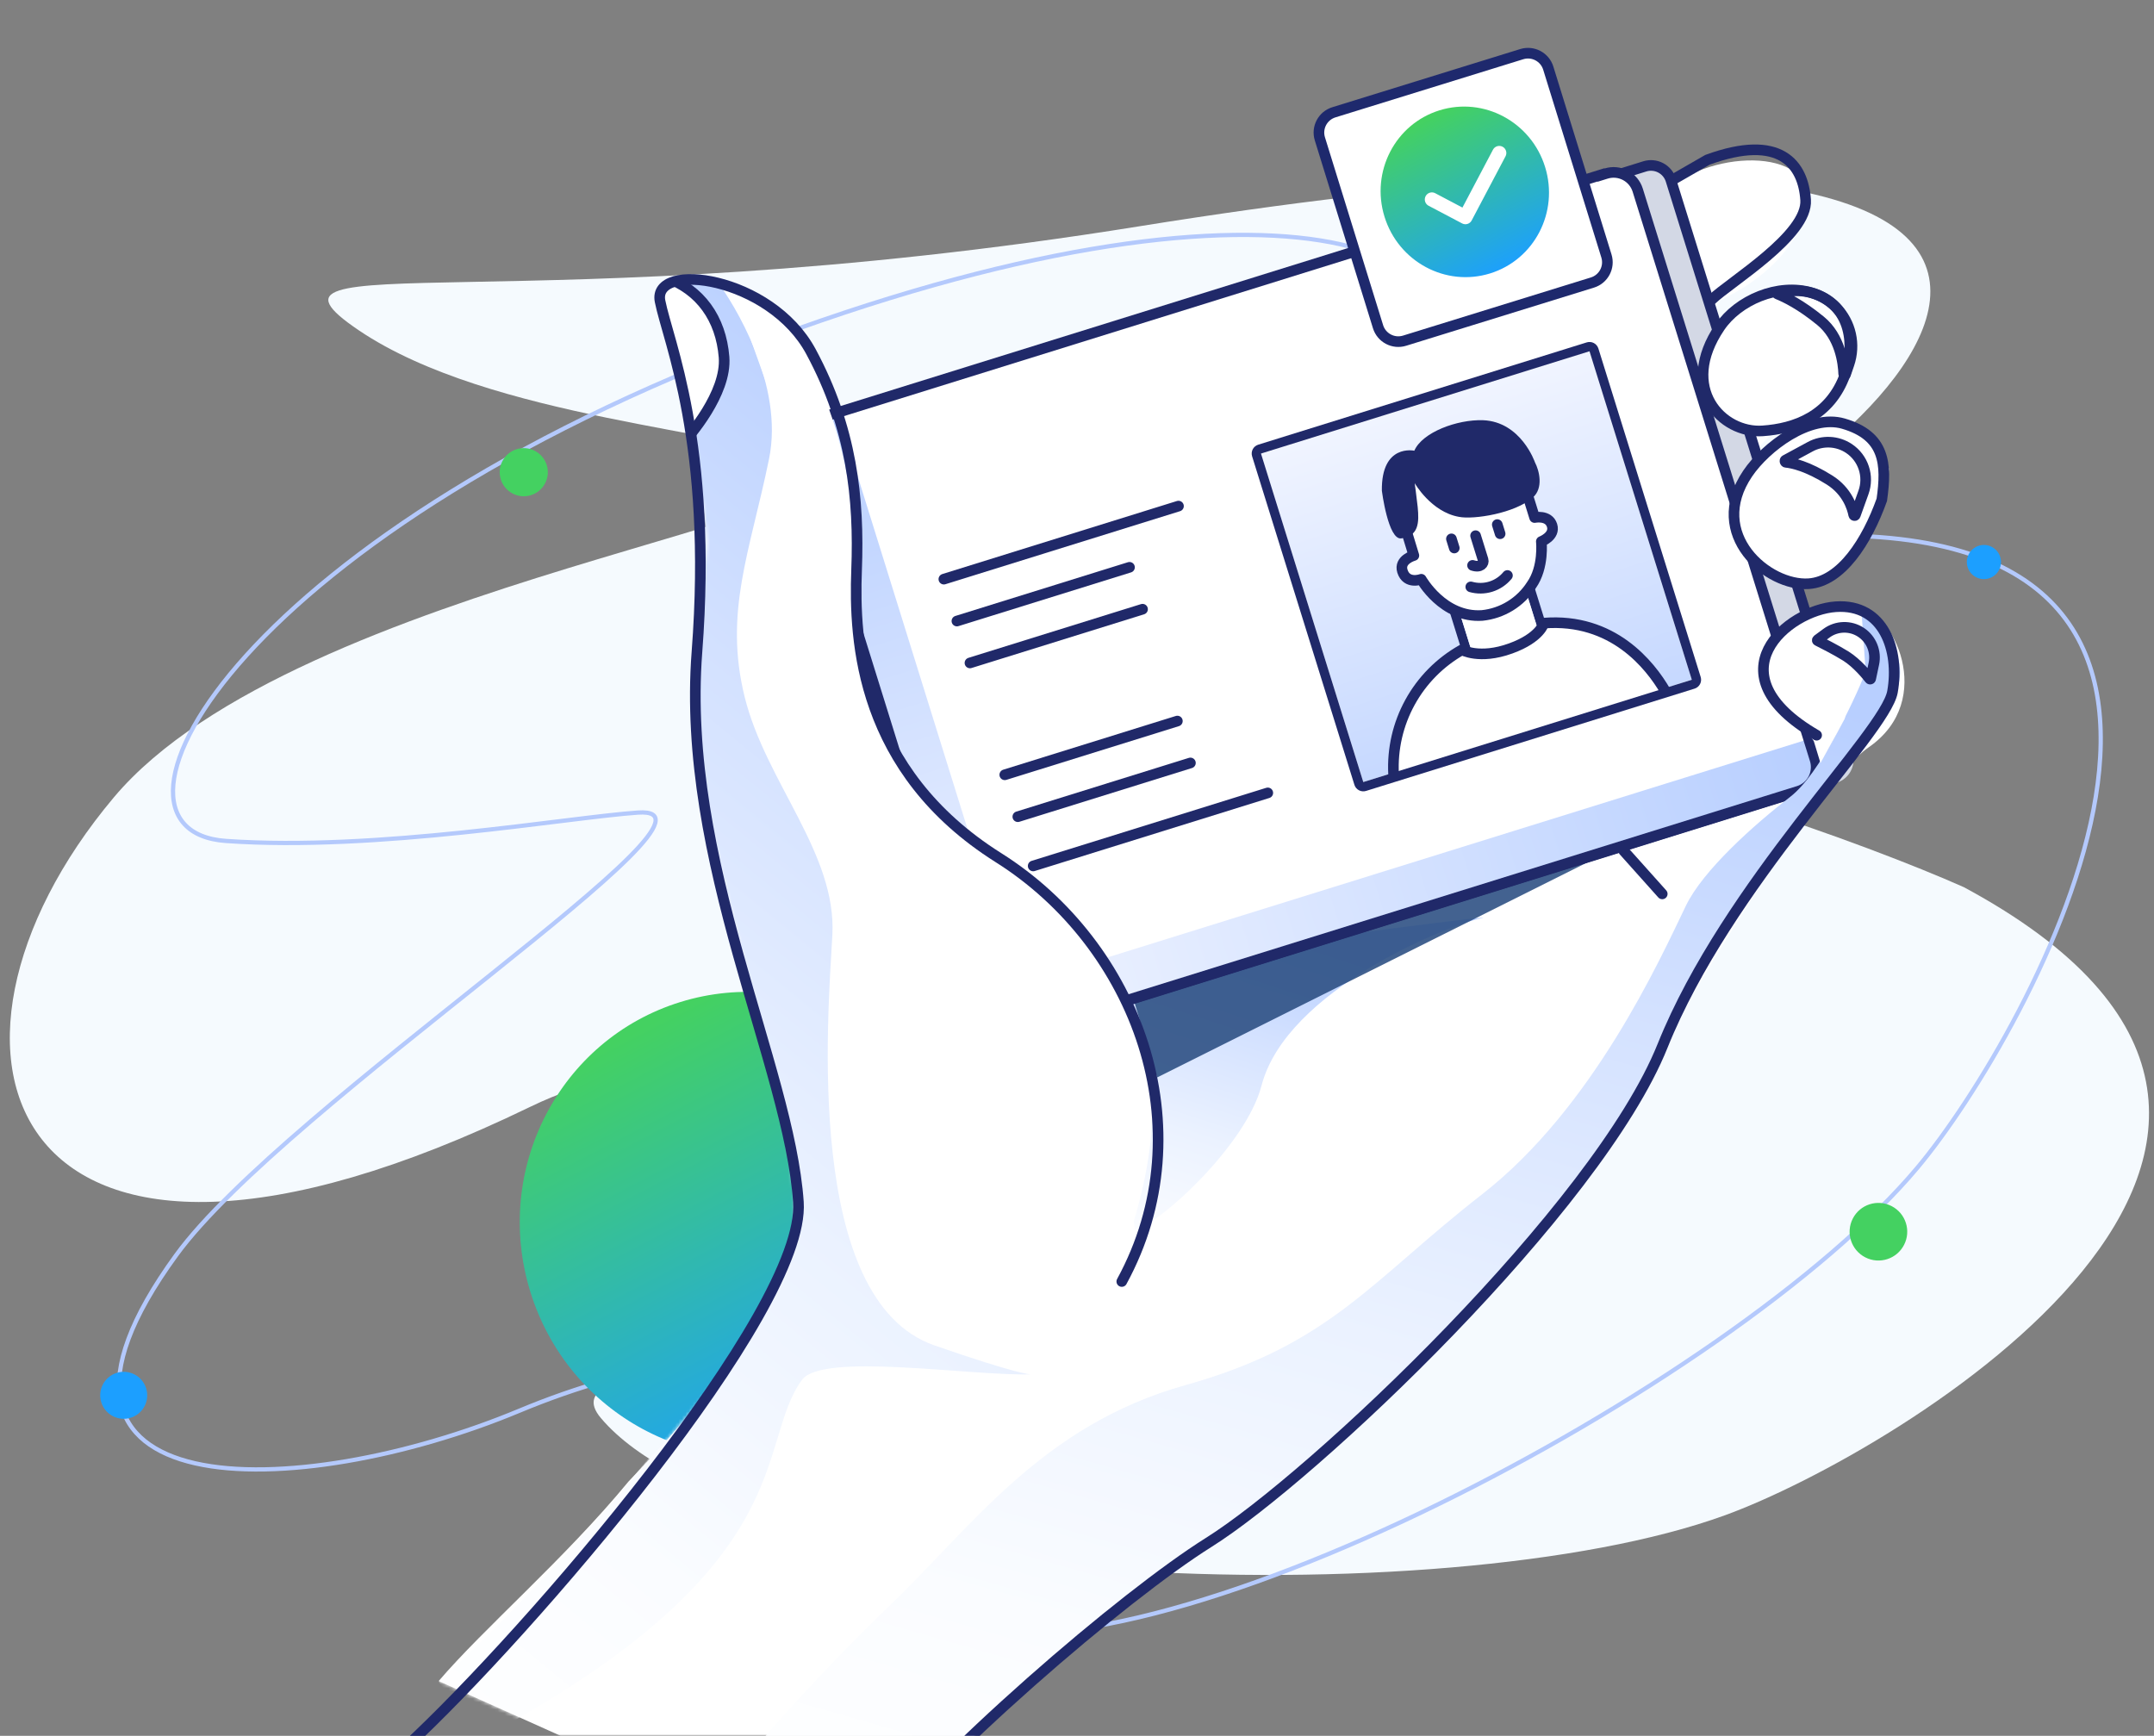 <svg width="608" height="490" viewBox="0 0 608 490" fill="none" xmlns="http://www.w3.org/2000/svg">
<rect x="0" y="0" width="608" height="490" fill="#808080" stroke="none"/>
<mask id="mask0_962_8213" style="mask-type:alpha" maskUnits="userSpaceOnUse" x="0" y="0" width="608" height="490">
<path d="M0 0L608 -1.10671e-05L608 490L8.9192e-06 490L0 0Z" fill="#4E68E6"/>
</mask>
<g mask="url(#mask0_962_8213)">
<path d="M169.597 400.281C155.032 383.029 223.004 388.847 232.998 368.411C242.991 347.975 217.408 279.588 149.567 312.486C1.333 384.371 -28.183 296.833 32.138 225.083C83.623 163.842 257.341 145.394 227.058 130.585C208.244 121.385 138.495 118.353 101.311 93.264C64.127 68.174 148.843 91.658 321.439 63.903C667.744 8.215 521.828 138.594 468.805 152.95C435.643 161.928 367.161 210.289 416.156 211.228C455.351 211.978 527.89 238.658 554.332 250.438C685.1 320.82 535.096 410.197 486.946 427.721C407.349 456.691 210.602 448.848 169.597 400.281Z" fill="#F5FAFE"/>
<path d="M266.342 458.143C246.11 450.849 269.221 428.326 267.732 406.708C266.242 385.089 212.905 370.553 146.624 398.217C84.294 424.232 -2.814 426.468 49.751 354.286C80.553 311.988 212.112 227.172 180.077 229.379C160.174 230.75 106.405 240.378 63.779 237.39C21.154 234.403 68.109 148.814 224.958 92.876C369.811 41.215 432.28 74.498 395.375 111.595C372.295 134.797 338.833 207.31 379.699 184.749C412.391 166.699 484.941 154.159 512.364 151.283C653.765 147.062 572.587 292.24 541.212 329.63C489.345 391.441 323.301 478.679 266.342 458.143Z" stroke="#B4C9FC" stroke-width="1.2"/>
<path d="M153.887 136.392C155.597 133.052 154.276 128.959 150.937 127.249C147.597 125.539 143.504 126.86 141.794 130.2C140.084 133.539 141.405 137.633 144.745 139.342C148.084 141.052 152.178 139.731 153.887 136.392Z" fill="#44D161"/>
<path d="M40.824 396.898C42.494 393.638 41.204 389.641 37.943 387.972C34.683 386.302 30.686 387.592 29.017 390.853C27.347 394.113 28.637 398.11 31.898 399.779C35.158 401.449 39.155 400.159 40.824 396.898Z" fill="#1C9FFF"/>
<path d="M564.281 160.853C565.495 158.484 564.557 155.579 562.188 154.366C559.818 153.152 556.913 154.09 555.7 156.459C554.487 158.829 555.424 161.734 557.794 162.947C560.163 164.16 563.068 163.223 564.281 160.853Z" fill="#1C9FFF"/>
<path d="M537.454 351.403C539.501 347.406 537.92 342.506 533.922 340.459C529.925 338.412 525.025 339.993 522.978 343.991C520.931 347.988 522.513 352.888 526.51 354.935C530.508 356.982 535.407 355.401 537.454 351.403Z" fill="#44D161"/>
<path d="M230.866 408.299C264.966 397.742 283.918 361.105 273.195 326.466C262.472 291.828 226.135 272.305 192.035 282.862C157.935 293.418 138.983 330.056 149.706 364.694C160.429 399.333 196.766 418.855 230.866 408.299Z" fill="url(#paint0_linear_962_8213)"/>
<path d="M239.497 526.489L123.818 474.542C136.479 459.697 159.543 439.913 177.435 418.181C208.987 385.215 221.802 362.105 223.284 354.272C227.639 331.262 217.228 299.28 209.145 268.271C203.276 245.755 198.84 226.118 197.515 218.688C194.996 204.559 197.74 170.514 199.427 155.258C200.95 151.603 194.145 121.043 190.775 99.804C183.844 83.369 185.669 77.946 194.126 78.312C232.897 79.99 236.294 122.277 242.08 143.139C313.56 116.954 459.453 62.257 471.181 52.945C485.842 41.305 515.857 42.136 509.421 60.941C504.273 75.985 488.16 84.309 480.747 86.591L481.344 95.249L493.732 85.697C504.08 81.601 524.345 78.369 522.618 98.202C520.892 118.036 506.188 121.561 500.578 121.948C493.806 128.857 484.372 139.204 500.81 125.315C517.248 111.426 529.239 124.162 533.179 132.266C531.121 158.5 513.145 164.087 507.888 164.932C502.631 165.778 496.958 181.631 504.288 175.81C511.619 169.99 515.631 172.13 524.802 171.981C533.972 171.833 546.855 197.521 527.485 210.935C511.989 221.667 475.475 283.615 459.156 313.247C424.775 368.284 386.946 401.331 333.612 440.762C298.968 463.926 258.049 505.883 239.497 526.489Z" fill="white"/>
</g>
<mask id="mask1_962_8213" style="mask-type:alpha" maskUnits="userSpaceOnUse" x="123" y="45" width="415" height="482">
<path d="M239.496 526.489L123.817 474.542C136.478 459.697 159.542 439.913 177.434 418.181C208.987 385.215 221.801 362.105 223.284 354.272C227.638 331.262 217.227 299.28 209.145 268.271C203.276 245.755 198.84 226.118 197.515 218.688C194.995 204.559 197.74 170.514 199.427 155.258C200.95 151.603 194.145 121.043 190.774 99.804C183.844 83.369 185.669 77.946 194.126 78.312C232.897 79.99 236.293 122.277 242.079 143.139C313.56 116.954 459.453 62.257 471.181 52.945C485.841 41.305 515.856 42.136 509.421 60.941C504.272 75.985 488.159 84.309 480.747 86.591L481.343 95.249L493.731 85.697C504.079 81.601 524.344 78.369 522.618 98.202C520.892 118.036 506.188 121.561 500.577 121.948C493.805 128.857 484.371 139.204 500.809 125.315C517.247 111.426 529.238 124.162 533.179 132.266C531.121 158.5 513.144 164.087 507.887 164.932C502.63 165.778 496.958 181.631 504.288 175.81C511.618 169.99 515.631 172.13 524.801 171.981C533.972 171.833 546.855 197.521 527.485 210.935C511.989 221.667 475.475 283.615 459.155 313.247C424.774 368.284 386.946 401.331 333.612 440.762C298.968 463.926 258.049 505.883 239.496 526.489Z" fill="white"/>
</mask>
<g mask="url(#mask1_962_8213)">
<path d="M505.759 224.876C513.939 218.57 523.344 198.778 527.024 189.671L525.843 172.523C529.087 174.453 535.722 180.457 536.313 189.031C537.051 199.748 521.035 217.363 506.399 234.165C491.763 250.966 459.311 311.35 454.334 322.461C449.356 333.573 372.971 415.908 343.253 433.418C323.976 444.776 278.243 485.732 239.851 524.617L189.156 525.21C198.98 508.022 232.053 471.746 250.917 453.791C274.497 431.348 294.164 402.41 335.014 390.981C375.864 379.552 387.391 361.531 418.731 337.118C450.072 312.705 468.815 271.112 476.291 255.622C481.116 245.622 495.534 232.76 505.759 224.876Z" fill="url(#paint1_linear_962_8213)"/>
<path d="M217.067 129.582C221.366 108.611 207.364 85.981 202.092 78.926L184.944 80.107C190.322 99.12 200.204 147.398 196.712 188.415C192.348 239.685 219.617 291.647 222.669 335.946C225.111 371.384 157.799 443.311 123.838 474.844L136.402 490.49C227.096 441.887 213.032 407.68 226.361 389.532C232.136 381.669 273.665 388.427 290.862 387.961C290.862 387.961 287.273 387.967 263.737 379.779C226.961 366.985 233.661 287.09 234.944 264.03C236.227 240.969 216.174 220.814 210.213 196.817C204.253 172.82 211.695 155.796 217.067 129.582Z" fill="url(#paint2_linear_962_8213)"/>
<path d="M356.096 306.42C351.654 323.502 326.585 346.191 320.356 346.989L310.177 274.08C334.413 269.437 425.714 257.65 418.225 259.181C408.863 261.094 363.122 279.405 356.096 306.42Z" fill="url(#paint3_linear_962_8213)"/>
<path d="M204.372 100.8C203.499 89.919 197.649 81.75 187.841 78.262L181.962 88.93L193.046 124.778C194.344 123.288 205.201 111.123 204.372 100.8Z" fill="white" stroke="#202969" stroke-width="3" stroke-linecap="round"/>
<path opacity="0.88" d="M326.616 304.147L472.354 231.292L316.603 271.013L326.616 304.147Z" fill="#2A4D82"/>
</g>
<path d="M464.033 46.145L237.152 116.791C233.609 117.894 231.632 121.66 232.735 125.203L283.167 287.167C284.271 290.71 288.037 292.688 291.579 291.585L518.46 220.938C522.003 219.835 523.981 216.069 522.877 212.526L472.445 50.562C471.342 47.02 467.576 45.042 464.033 46.145Z" fill="#D3D8E5"/>
<path d="M237.406 117.607L464.284 46.961C465.77 46.504 467.376 46.653 468.752 47.375C470.129 48.098 471.164 49.337 471.63 50.82L518.922 202.698L508.058 223.303L291.331 290.788C289.841 291.252 288.228 291.105 286.846 290.379C285.464 289.654 284.427 288.409 283.963 286.919L233.532 124.957C233.073 123.469 233.223 121.86 233.949 120.482C234.675 119.104 235.918 118.07 237.406 117.607Z" stroke="#202969" stroke-width="3"/>
<path d="M453.05 48.062L230.465 117.371C227.305 118.355 225.541 121.714 226.525 124.873L276.586 285.643C277.57 288.803 280.929 290.567 284.089 289.583L506.674 220.274C509.833 219.291 511.597 215.931 510.613 212.772L460.553 52.002C459.569 48.842 456.21 47.078 453.05 48.062Z" fill="white"/>
<path d="M275.405 281.851L509.451 208.973L511.892 216.813C512.339 218.249 512.198 219.803 511.499 221.134C510.8 222.466 509.601 223.465 508.165 223.912L284.944 293.418C283.509 293.865 281.954 293.724 280.623 293.025C279.292 292.326 278.293 291.126 277.846 289.691L275.405 281.851Z" fill="url(#paint4_linear_962_8213)"/>
<path d="M275.271 287.597L225.373 127.347C224.851 125.672 225.016 123.857 225.832 122.304C226.648 120.75 228.048 119.584 229.723 119.062L236.639 116.908L290.472 289.795L283.557 291.948C281.881 292.47 280.067 292.305 278.513 291.489C276.959 290.673 275.793 289.273 275.271 287.597Z" fill="url(#paint5_linear_962_8213)"/>
<path d="M226.091 127.186L226.091 127.186L226.088 127.176C225.803 126.283 225.697 125.343 225.776 124.409C225.856 123.476 226.119 122.567 226.551 121.735C226.983 120.903 227.575 120.165 228.293 119.563C229.01 118.961 229.84 118.506 230.733 118.225L451.904 49.357L451.928 49.434L453.36 48.988C455.159 48.428 457.106 48.605 458.775 49.478C460.445 50.352 461.699 51.853 462.263 53.65L512.329 214.436C512.89 216.238 512.712 218.189 511.835 219.859C510.957 221.53 509.452 222.784 507.651 223.345L285.069 292.652C283.266 293.209 281.317 293.029 279.647 292.152C277.977 291.275 276.722 289.773 276.157 287.974L226.091 127.186Z" stroke="#202969" stroke-width="3"/>
<path d="M266.419 163.485L332.646 142.863" stroke="#202969" stroke-width="3" stroke-miterlimit="10" stroke-linecap="round"/>
<path d="M270.102 175.312L318.819 160.142" stroke="#202969" stroke-width="3" stroke-miterlimit="10" stroke-linecap="round"/>
<path d="M273.785 187.139L322.501 171.97" stroke="#202969" stroke-width="3" stroke-miterlimit="10" stroke-linecap="round"/>
<path d="M291.629 244.444L357.855 223.823" stroke="#202969" stroke-width="3" stroke-miterlimit="10" stroke-linecap="round"/>
<path d="M283.615 218.711L332.332 203.542" stroke="#202969" stroke-width="3" stroke-miterlimit="10" stroke-linecap="round"/>
<path d="M287.298 230.54L336.015 215.37" stroke="#202969" stroke-width="3" stroke-miterlimit="10" stroke-linecap="round"/>
<path d="M448.664 99.154L355.931 128.029L384.807 220.762L477.539 191.886L448.664 99.154Z" fill="url(#paint6_linear_962_8213)"/>
<path d="M430.269 165.424L433.928 177.175L415.146 183.023L411.488 171.272L430.269 165.424ZM429.489 162.92L410.708 168.768C410.044 168.975 409.489 169.437 409.165 170.053C408.842 170.669 408.777 171.388 408.983 172.052L412.642 183.803C412.849 184.467 413.311 185.022 413.927 185.345C414.543 185.668 415.262 185.734 415.926 185.527L434.708 179.679C435.372 179.472 435.927 179.01 436.25 178.394C436.573 177.778 436.639 177.059 436.432 176.395L432.773 164.644C432.566 163.98 432.104 163.426 431.488 163.102C430.873 162.779 430.153 162.713 429.489 162.92Z" fill="#202969"/>
<path d="M430.084 164.825L411.302 170.673L416.562 187.566L435.344 181.718L430.084 164.825Z" fill="white"/>
<path d="M393.316 219.929C392.636 212.624 394.103 205.279 397.539 198.796C400.975 192.313 406.229 186.975 412.656 183.437C412.656 183.437 417.59 186.253 426.416 183.04C434.81 180.004 435.792 175.895 435.792 175.895C456.007 174.312 466.544 188.675 470.541 195.947" fill="white"/>
<path d="M393.357 218.503C392.99 211.441 394.602 204.416 398.012 198.221C401.421 192.026 406.493 186.906 412.656 183.439C412.656 183.439 417.59 186.255 426.416 183.042C434.81 180.006 435.791 175.897 435.791 175.897C455.24 174.363 465.753 187.698 470.066 195.103" stroke="#202969" stroke-width="3" stroke-linecap="round" stroke-linejoin="round"/>
<path d="M399.084 156.813C399.084 156.813 394.837 157.966 395.85 161.222C397.05 165.074 401.171 163.516 401.171 163.516C401.171 163.516 407.315 174.493 418.363 173.736C421.174 173.444 423.883 172.523 426.289 171.042C428.696 169.561 430.738 167.558 432.266 165.181C435.87 160.129 435.064 152.857 435.064 152.857C435.064 152.857 439.05 151.341 438.083 148.304C437.116 145.266 433.169 146.094 433.169 146.094L426.457 124.538L392.477 135.119L399.084 156.813Z" fill="white"/>
<path d="M399.084 156.813C399.084 156.813 394.837 157.966 395.85 161.222C397.05 165.074 401.171 163.516 401.171 163.516C401.171 163.516 407.315 174.493 418.363 173.736C421.174 173.444 423.883 172.523 426.289 171.042C428.696 169.561 430.738 167.558 432.266 165.181C435.87 160.129 435.064 152.857 435.064 152.857C435.064 152.857 439.05 151.341 438.083 148.304C437.116 145.266 433.169 146.094 433.169 146.094L426.457 124.538L392.477 135.119L399.084 156.813Z" stroke="#202969" stroke-width="3" stroke-linecap="round" stroke-linejoin="round"/>
<path d="M399.317 136.391C399.317 136.391 403.96 144.517 411.807 145.898C415.932 146.727 427.544 144.929 432.642 140.467C435.72 137.797 434.503 132.872 433.255 130.493C433.255 130.493 429.348 119.031 418.591 118.619C411.289 118.378 401.459 122.031 399.212 127.231C399.212 127.231 389.86 125.157 390.053 138.536C390.053 138.536 391.824 152.501 395.529 151.981C400.456 151.313 400.601 147.571 400.166 143.121C399.783 139.584 399.317 136.391 399.317 136.391Z" fill="#202969"/>
<path d="M415.154 165.67C417.005 166.195 418.968 166.171 420.805 165.599C422.642 165.027 424.273 163.932 425.498 162.449" stroke="#202969" stroke-width="3" stroke-linecap="round" stroke-linejoin="round"/>
<path d="M416.507 151.217C417.88 155.628 418.426 157.381 418.63 158.036C418.942 159.038 417.939 160.364 415.651 159.598" stroke="#202969" stroke-width="3" stroke-linecap="round" stroke-linejoin="round"/>
<path d="M409.687 152.115L410.491 154.696" stroke="#202969" stroke-width="3" stroke-linecap="round" stroke-linejoin="round"/>
<path d="M422.631 148.084L423.435 150.666" stroke="#202969" stroke-width="3" stroke-linecap="round" stroke-linejoin="round"/>
<path d="M448.664 99.157L477.54 191.889L384.807 220.764L355.932 128.032L448.664 99.157ZM447.885 96.652L355.152 125.527C354.488 125.734 353.933 126.196 353.61 126.812C353.286 127.428 353.221 128.147 353.428 128.811L382.303 221.544C382.51 222.208 382.972 222.763 383.588 223.086C384.204 223.41 384.923 223.475 385.587 223.268L478.319 194.393C478.984 194.187 479.538 193.724 479.862 193.109C480.185 192.493 480.251 191.774 480.044 191.109L451.169 98.377C450.962 97.713 450.5 97.158 449.884 96.835C449.268 96.511 448.549 96.446 447.885 96.652Z" fill="#202969"/>
<path d="M469.194 252.333L458.305 240.161" stroke="#202969" stroke-width="3" stroke-linecap="round"/>
<path d="M510.542 164.775C519.688 164.145 526.952 152.875 531.166 141.098C532.62 130.949 532.074 123.021 520.352 119.591C510.827 116.805 498.425 126.122 493.323 133.656C481.594 150.976 499.11 165.562 510.542 164.775Z" fill="white" stroke="#202969" stroke-width="3" stroke-linecap="round"/>
<path d="M497.52 121.632C506.665 121.002 516.614 117.445 520.828 105.669C523.462 98.308 523.067 86.063 511.345 82.633C501.82 79.847 490.552 84.778 485.45 92.313C473.721 109.632 486.088 122.42 497.52 121.632Z" fill="white" stroke="#202969" stroke-width="3" stroke-linecap="round"/>
<path d="M323.242 296.167C330.43 321.958 317.057 356.026 310.799 368.054L248.023 270.425L222.595 125.769L206.43 80.496C225.102 85.008 243.789 127.208 240.436 160.296C238.71 177.327 253.814 221.223 261.392 226.016C268.97 230.809 314.256 263.929 323.242 296.167Z" fill="white"/>
<path d="M505.353 224.906C513.533 218.6 522.937 198.808 526.617 189.701L525.436 172.553C528.68 174.483 535.315 180.487 535.906 189.061C536.644 199.778 520.628 217.393 505.992 234.195C491.357 250.996 458.904 311.38 453.927 322.491C448.949 333.603 372.564 415.938 342.846 433.448C323.569 444.806 277.837 485.762 239.444 524.647L188.749 525.24C198.573 508.052 231.646 471.776 250.51 453.821C274.09 431.379 293.758 402.44 334.607 391.011C375.457 379.583 386.984 361.561 418.325 337.148C449.665 312.735 468.409 271.142 475.884 255.652C480.709 245.652 495.127 232.79 505.353 224.906Z" fill="url(#paint7_linear_962_8213)"/>
<path d="M483.102 84.629C488.489 79.472 510.355 66.42 509.666 56.418C508.977 46.417 502.57 37.577 481.963 45.107L472.073 50.792" stroke="#202969" stroke-width="3" stroke-linecap="round"/>
<path d="M114.552 493.135C149.195 461.076 227.491 370.191 225.364 339.325C222.706 300.743 192.185 243.261 196.723 184.082C201.26 124.904 188.525 96.348 186.308 85.014C184.092 73.681 217.401 77.847 228.93 99.307C240.459 120.767 242.551 140.724 241.786 160.877C241.021 181.031 242.817 217.519 281.841 242.11C320.865 266.701 340.226 318.491 316.644 361.752" stroke="#202969" stroke-width="3" stroke-linecap="round"/>
<path d="M498.532 189.386C498.067 199.468 510.305 205.97 511.98 209.237L513.853 215.389L518.58 206.849L520.72 202.836C524.519 180.831 521.9 170.864 517.091 171.195C512.281 171.527 499.114 176.783 498.532 189.386Z" fill="white"/>
<path d="M240.06 526.582C264.7 495.213 317.431 450.286 341.104 435.446C370.695 416.896 450.896 341.019 469.279 295.244C487.662 249.469 532.111 206.924 534.181 195.295C536.252 183.666 531.744 170.337 518.169 171.272C504.593 172.207 482.862 190.216 512.77 207.538" stroke="#202969" stroke-width="3" stroke-linecap="round"/>
<path d="M528.923 187.369L528.026 191.589C527.999 191.715 527.837 191.753 527.758 191.652C527.004 190.675 524.198 187.198 521.034 185.211C518.237 183.455 513.965 181.314 513.02 180.845C512.932 180.802 512.924 180.682 513.003 180.624L515.545 178.749C518.427 176.624 522.33 176.529 525.311 178.512C528.217 180.444 529.649 183.955 528.923 187.369Z" stroke="#202969" stroke-width="3" stroke-linecap="round"/>
<path d="M525.992 139.007L523.689 145.417C523.618 145.613 523.284 145.58 523.244 145.375C522.865 143.407 521.451 138.668 516.389 135.489C510.178 131.59 505.996 130.693 504.088 130.502C503.828 130.476 503.72 130.022 503.949 129.898L510.964 126.099C514.415 124.229 518.617 124.42 521.885 126.593C525.946 129.294 527.64 134.417 525.992 139.007Z" stroke="#202969" stroke-width="3" stroke-linecap="round"/>
<path d="M521.902 102.848L520.916 105.718C520.838 105.946 520.426 105.88 520.418 105.639C520.311 102.463 519.433 95.119 513.865 90.557C508.246 85.953 503.852 83.849 501.736 83.004C501.477 82.9 501.542 82.432 501.82 82.413L506.005 82.125C510.6 81.808 515.101 83.529 518.313 86.831C522.434 91.066 523.821 97.259 521.902 102.848Z" stroke="#202969" stroke-width="3" stroke-linecap="round"/>
<path d="M429.532 15.286L376.508 31.7C373.347 32.679 371.579 36.034 372.557 39.194L388.971 92.218C389.95 95.379 393.305 97.147 396.465 96.169L449.489 79.755C452.649 78.776 454.418 75.421 453.44 72.261L437.026 19.237C436.047 16.076 432.692 14.308 429.532 15.286Z" fill="white" stroke="#1E296D" stroke-width="3" stroke-linecap="round" stroke-linejoin="round"/>
<path d="M420.593 77.186C433.111 73.311 440.068 59.861 436.131 47.145C432.195 34.429 418.856 27.262 406.337 31.137C393.819 35.013 386.862 48.462 390.798 61.178C394.735 73.894 408.074 81.061 420.593 77.186Z" fill="url(#paint8_linear_962_8213)"/>
<path d="M404.173 56.307L413.635 61.296L423.187 43.189" stroke="white" stroke-width="4" stroke-linecap="round" stroke-linejoin="round"/>
<defs>
<linearGradient id="paint0_linear_962_8213" x1="182.097" y1="289.743" x2="242.8" y2="406.655" gradientUnits="userSpaceOnUse">
<stop stop-color="#44D161"/>
<stop offset="1" stop-color="#1C9FFF"/>
</linearGradient>
<linearGradient id="paint1_linear_962_8213" x1="230.265" y1="525.76" x2="346.314" y2="119.383" gradientUnits="userSpaceOnUse">
<stop stop-color="white"/>
<stop offset="0.2" stop-color="#FAFCFF"/>
<stop offset="0.44" stop-color="#EBF2FF"/>
<stop offset="0.7" stop-color="#D3E1FF"/>
<stop offset="0.93" stop-color="#B8CFFF"/>
</linearGradient>
<linearGradient id="paint2_linear_962_8213" x1="144.12" y1="516.761" x2="410.71" y2="191.31" gradientUnits="userSpaceOnUse">
<stop stop-color="white"/>
<stop offset="0.2" stop-color="#FAFCFF"/>
<stop offset="0.44" stop-color="#EBF2FF"/>
<stop offset="0.7" stop-color="#D3E1FF"/>
<stop offset="0.93" stop-color="#B8CFFF"/>
</linearGradient>
<linearGradient id="paint3_linear_962_8213" x1="317.772" y1="372.962" x2="357.153" y2="252.193" gradientUnits="userSpaceOnUse">
<stop stop-color="white"/>
<stop offset="0.2" stop-color="#FAFCFF"/>
<stop offset="0.44" stop-color="#EBF2FF"/>
<stop offset="0.7" stop-color="#D3E1FF"/>
<stop offset="0.93" stop-color="#B8CFFF"/>
</linearGradient>
<linearGradient id="paint4_linear_962_8213" x1="277.468" y1="288.477" x2="511.515" y2="215.6" gradientUnits="userSpaceOnUse">
<stop offset="0.01" stop-color="#F0F4FF"/>
<stop offset="1" stop-color="#B8CFFF"/>
</linearGradient>
<linearGradient id="paint5_linear_962_8213" x1="283.865" y1="291.852" x2="230.032" y2="118.966" gradientUnits="userSpaceOnUse">
<stop offset="0.01" stop-color="#F0F4FF"/>
<stop offset="1" stop-color="#B8CFFF"/>
</linearGradient>
<linearGradient id="paint6_linear_962_8213" x1="401.706" y1="112.846" x2="441.435" y2="237.381" gradientUnits="userSpaceOnUse">
<stop offset="0.01" stop-color="#F0F4FF"/>
<stop offset="1" stop-color="#B8CFFF"/>
</linearGradient>
<linearGradient id="paint7_linear_962_8213" x1="229.859" y1="525.79" x2="345.907" y2="119.413" gradientUnits="userSpaceOnUse">
<stop stop-color="white"/>
<stop offset="0.2" stop-color="#FAFCFF"/>
<stop offset="0.44" stop-color="#EBF2FF"/>
<stop offset="0.7" stop-color="#D3E1FF"/>
<stop offset="0.93" stop-color="#B8CFFF"/>
</linearGradient>
<linearGradient id="paint8_linear_962_8213" x1="402.689" y1="33.664" x2="424.974" y2="76.582" gradientUnits="userSpaceOnUse">
<stop stop-color="#44D161"/>
<stop offset="1" stop-color="#1C9FFF"/>
</linearGradient>
</defs>
</svg>
